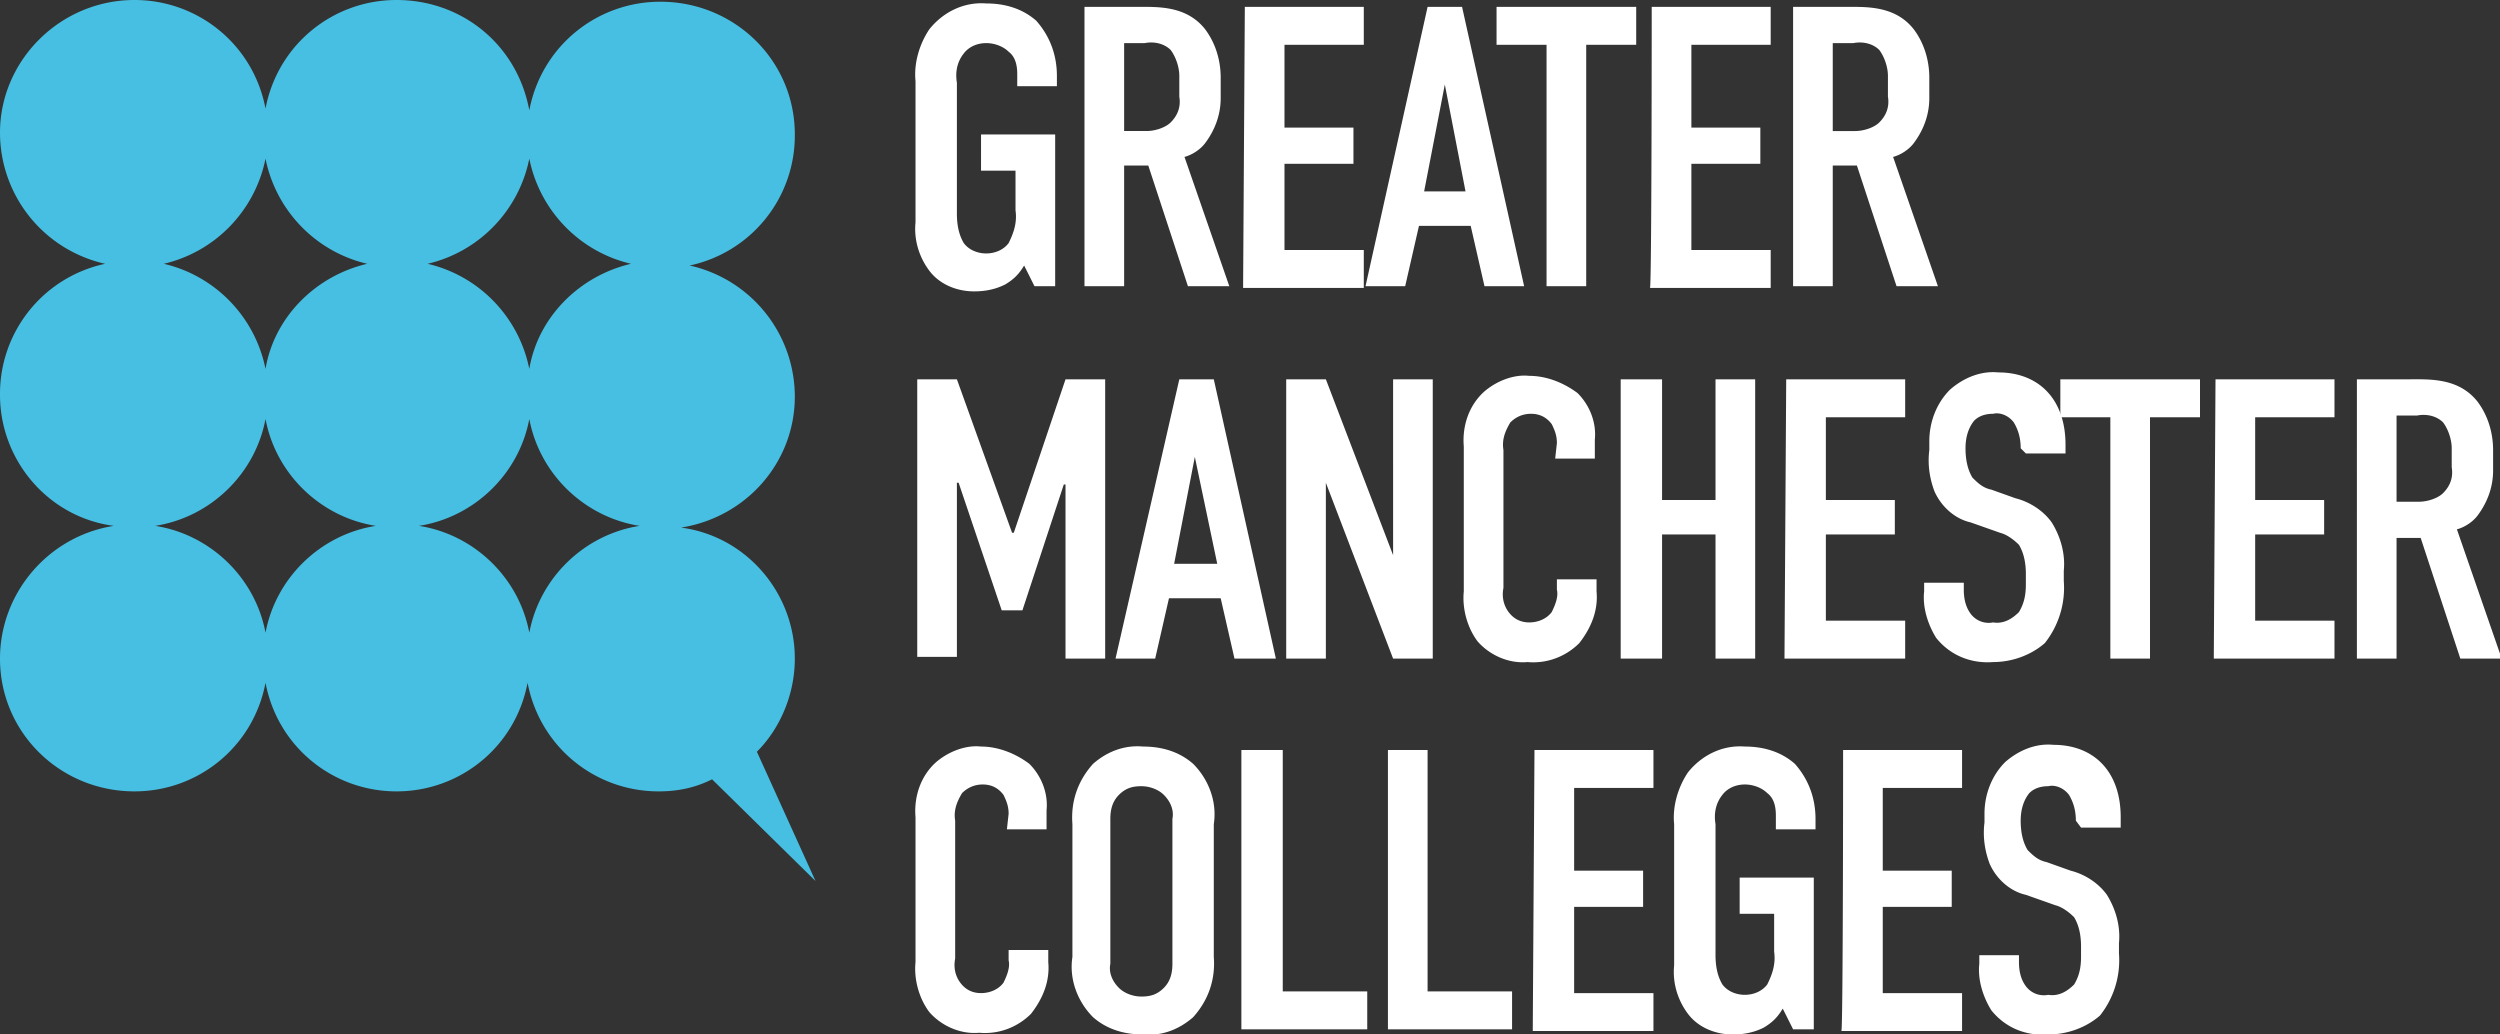 <svg xmlns="http://www.w3.org/2000/svg" width="145" height="60"><rect width="100%" height="100%" fill="#333333" stroke="none"/><g fill="#fff"><path d="M59.4 15.4c-.3.5-.6.8-1.1 1.1-.6.3-1.2.4-1.8.4-1 0-2-.4-2.6-1.2s-.9-1.8-.8-2.8V4.7c-.1-1 .2-2.1.8-3 .8-1 2-1.6 3.3-1.5 1.1 0 2.1.3 2.9 1 .8.9 1.2 2 1.2 3.2V5H59v-.7c0-.5-.1-1-.5-1.3-.3-.3-.8-.5-1.3-.5s-1 .2-1.3.6c-.4.5-.5 1.1-.4 1.7v7.6c0 .6.1 1.2.4 1.7.3.4.8.6 1.3.6s1-.2 1.3-.6c.3-.6.5-1.2.4-1.9V9.9h-2V7.8h4.3v8.8H60l-.6-1.2zm6.5-15c1.2 0 2.9-.1 4 1.3.6.8.9 1.8.9 2.8v1.2c0 .9-.3 1.8-.9 2.6-.3.4-.8.7-1.2.8l2.6 7.5h-2.4l-2.3-7h-1.4v7h-2.3V.4h3zm-.7 7.2h1.3c.5 0 1.1-.2 1.4-.5.4-.4.6-.9.5-1.5V4.4c0-.5-.2-1.1-.5-1.5-.4-.4-1-.5-1.5-.4h-1.2v5.1h0zm7-7.2h6.9v2.2h-4.6v4.8h4v2.1h-4v5h4.6v2.2h-7L72.2.4zm13.9 16.2l-.8-3.5h-3l-.8 3.5h-2.3L82.8.4h2l3.6 16.2h-2.3zM83.8 4.9l-1.2 6.2H85l-1.2-6.2zM94.9.4v2.2H92v14h-2.3v-14h-2.9V.4h8.1zm.9 0h6.9v2.2h-4.6v4.8h4v2.1h-4v5h4.6v2.2h-7c.1-.1.1-16.3.1-16.3zm11.2 0c1.2 0 2.9-.1 4 1.3.6.8.9 1.8.9 2.8v1.2c0 .9-.3 1.8-.9 2.6-.3.4-.8.7-1.2.8l2.6 7.5H110l-2.3-7h-1.4v7H104V.4h3zm-.7 7.2h1.3c.5 0 1.1-.2 1.4-.5.4-.4.6-.9.5-1.5V4.4c0-.5-.2-1.1-.5-1.5-.4-.4-1-.5-1.5-.4h-1.2v5.1h0zM53.2 22h2.3l3.2 8.9h.1l3-8.9h2.3v16.2h-2.3V28.1h-.1l-2.4 7.3h-1.2L55.6 28h-.1v10.1h-2.3V22zm18.4 16.2l-.8-3.5h-3l-.8 3.5h-2.3L68.4 22h2L74 38.2h-2.4zm-2.3-11.7l-1.2 6.2h2.5l-1.3-6.2zm7.6-4.5l3.9 10.2V22h2.3v16.2h-2.3L76.9 28v10.2h-2.3V22h2.3 0zm13.4 3.7c0-.4-.1-.7-.3-1.1-.3-.4-.7-.6-1.2-.6s-.9.2-1.2.5c-.3.5-.5 1-.4 1.6v8c-.1.5 0 1 .3 1.4s.7.6 1.2.6 1-.2 1.3-.6c.2-.4.4-.9.3-1.3v-.6h2.3v.7c.1 1.1-.3 2.1-1 3-.8.8-1.9 1.2-3 1.1-1.1.1-2.2-.4-2.9-1.2-.6-.8-.9-1.9-.8-2.9v-8.4c-.1-1.2.3-2.4 1.2-3.2.7-.6 1.7-1 2.6-.9 1 0 2 .4 2.8 1 .7.7 1.1 1.7 1 2.7v1.1h-2.3l.1-.9zm6.1-3.7v7h3.1v-7h2.3v16.2h-2.3V31h-3.1v7.2H94V22h2.4zm7.2 0h6.9v2.2h-4.6V29h4v2h-4v5h4.6v2.2h-7l.1-16.2zm13.6 4c0-.5-.1-1-.4-1.5-.3-.4-.8-.6-1.2-.5-.4 0-.8.1-1.1.4-.4.5-.5 1.1-.5 1.6 0 .6.1 1.2.4 1.7.3.3.6.6 1.1.7l1.4.5c.8.2 1.6.7 2.1 1.4.5.8.8 1.8.7 2.8v.6a5.16 5.16 0 0 1-1.1 3.6c-.8.7-1.9 1.1-3 1.1-1.3.1-2.5-.4-3.3-1.4-.5-.8-.8-1.8-.7-2.7v-.5h2.3v.4c0 .5.1 1 .4 1.4a1.3 1.3 0 0 0 1.3.5c.6.1 1.1-.2 1.5-.6.3-.5.4-1 .4-1.6v-.6c0-.6-.1-1.2-.4-1.7-.3-.3-.7-.6-1.1-.7l-1.7-.6c-.9-.2-1.7-.9-2.1-1.8-.3-.8-.4-1.6-.3-2.4v-.5c0-1.1.4-2.2 1.2-3 .8-.7 1.8-1.1 2.8-1 2.3 0 3.9 1.5 3.9 4.2v.5h-2.3l-.3-.3z"/><path d="M127.6 22v2.2h-2.9v14h-2.3v-14h-2.9V22h8.1 0zm.9 0h6.9v2.2h-4.6V29h4v2h-4v5h4.6v2.2h-7l.1-16.2zm11.2 0c1.2 0 2.9-.1 4 1.3.6.8.9 1.8.9 2.8v1.2c0 .9-.3 1.8-.9 2.6-.3.4-.8.7-1.2.8l2.6 7.5h-2.4l-2.3-7H139v7h-2.3V22h3zm-.7 7.1h1.3c.5 0 1.1-.2 1.4-.5.4-.4.6-.9.5-1.5V26c0-.5-.2-1.1-.5-1.5-.4-.4-1-.5-1.5-.4H139v5h0zM58.5 47.2c0-.4-.1-.7-.3-1.1-.3-.4-.7-.6-1.2-.6s-.9.2-1.2.5c-.3.5-.5 1-.4 1.6v8c-.1.5 0 1 .3 1.4s.7.6 1.2.6 1-.2 1.3-.6c.2-.4.4-.9.3-1.3v-.6h2.3v.7c.1 1.1-.3 2.1-1 3-.8.8-1.9 1.2-3 1.1-1.1.1-2.2-.4-2.9-1.2-.6-.8-.9-1.9-.8-2.9v-8.4c-.1-1.2.3-2.4 1.2-3.2.7-.6 1.7-1 2.6-.9 1 0 2 .4 2.8 1 .7.7 1.1 1.7 1 2.7v1.1h-2.3l.1-.9h0zm3.7.6c-.1-1.3.3-2.5 1.2-3.5.8-.7 1.8-1.1 2.9-1 1.1 0 2.1.3 2.9 1 .9.9 1.4 2.2 1.2 3.5v7.7c.1 1.3-.3 2.5-1.2 3.5-.8.7-1.8 1.1-2.9 1-1.1 0-2.1-.3-2.9-1-.9-.9-1.4-2.2-1.2-3.5v-7.7zm5.8-.3c.1-.5-.1-1-.5-1.4-.3-.3-.8-.5-1.3-.5s-.9.1-1.3.5-.5.9-.5 1.4v8.4c-.1.5.1 1 .5 1.4.3.3.8.5 1.3.5s.9-.1 1.3-.5.5-.9.5-1.4v-8.4zm6.4-4v14h4.9v2.2H72V43.5h2.4zm8.4 0v14h4.9v2.2h-7.2V43.5h2.3zm6.2 0h6.9v2.2h-4.6v4.8h4v2.1h-4v5h4.6v2.2h-7l.1-16.3zm14.4 15c-.3.5-.6.8-1.1 1.1-.6.3-1.2.4-1.8.4-1 0-2-.4-2.6-1.2S97 57 97.1 56v-8.2c-.1-1 .2-2.1.8-3 .8-1 2-1.6 3.3-1.5 1.1 0 2.1.3 2.9 1 .8.9 1.2 2 1.2 3.2v.6H103v-.8c0-.5-.1-1-.5-1.3-.3-.3-.8-.5-1.3-.5s-1 .2-1.3.6c-.4.5-.5 1.1-.4 1.7v7.6c0 .6.1 1.2.4 1.7.3.4.8.6 1.3.6s1-.2 1.3-.6c.3-.6.5-1.2.4-1.9V53h-2v-2.1h4.3v8.8H104l-.6-1.2zm3.5-15h6.9v2.2h-4.6v4.8h4v2.1h-4v5h4.6v2.2h-7c.1 0 .1-16.3.1-16.3zm13.5 4.1c0-.5-.1-1-.4-1.5-.3-.4-.8-.6-1.2-.5-.4 0-.8.1-1.1.4-.4.5-.5 1.1-.5 1.6 0 .6.1 1.2.4 1.7.3.3.6.6 1.1.7l1.4.5c.8.2 1.6.7 2.1 1.4.5.8.8 1.8.7 2.8v.6a5.16 5.16 0 0 1-1.1 3.6c-.8.7-1.9 1.1-3 1.1-1.3.1-2.5-.4-3.3-1.4-.5-.8-.8-1.8-.7-2.7v-.5h2.3v.4c0 .5.1 1 .4 1.4a1.3 1.3 0 0 0 1.3.5c.6.1 1.1-.2 1.5-.6.3-.5.4-1 .4-1.6v-.6c0-.6-.1-1.2-.4-1.7-.3-.3-.7-.6-1.1-.7l-1.7-.6c-.9-.2-1.7-.9-2.1-1.8-.3-.8-.4-1.6-.3-2.4v-.5c0-1.1.4-2.2 1.2-3 .8-.7 1.8-1.1 2.8-1 2.3 0 3.9 1.5 3.9 4.2v.6h-2.3l-.3-.4z"/></g><path d="M47.3 51.1l-3.4-7.5c1.4-1.4 2.2-3.4 2.2-5.4 0-3.8-2.8-7.1-6.6-7.6 3.8-.6 6.6-3.8 6.6-7.6a7.8 7.8 0 0 0-6.1-7.6 7.71 7.71 0 0 0 6.1-7.6c0-4.3-3.5-7.7-7.8-7.7h0c-3.7 0-6.9 2.6-7.6 6.3C30 2.6 26.8 0 23 0c-3.7 0-6.9 2.6-7.6 6.3C14.7 2.6 11.5 0 7.8 0 3.5 0 0 3.5 0 7.7h0a7.8 7.8 0 0 0 6.1 7.6A7.71 7.71 0 0 0 0 22.9c0 3.8 2.8 7.1 6.6 7.6-3.8.6-6.6 3.9-6.6 7.7 0 4.3 3.5 7.7 7.8 7.7h0c3.7 0 6.9-2.6 7.6-6.3.7 3.7 3.9 6.3 7.6 6.3s6.9-2.6 7.6-6.3c.7 3.7 3.9 6.3 7.6 6.3 1.1 0 2.1-.2 3.1-.7l6 5.9zM30.7 9.2c.6 3 2.9 5.4 5.9 6.1-3 .7-5.4 3.1-5.9 6.1-.6-3-2.9-5.4-5.9-6.1 3-.7 5.3-3.1 5.9-6.1h0zm-15.3 0c.6 3 2.9 5.4 5.9 6.1-3 .7-5.4 3.1-5.9 6.1-.6-3-2.9-5.4-5.9-6.1 3-.7 5.3-3.1 5.9-6.1h0zm0 27.5c-.6-3.2-3.2-5.7-6.4-6.2 3.2-.5 5.8-3 6.4-6.2.6 3.2 3.2 5.7 6.4 6.2-3.2.5-5.8 3-6.4 6.2h0zm15.3 0c-.6-3.2-3.2-5.7-6.4-6.2 3.2-.5 5.8-3 6.4-6.2.6 3.2 3.2 5.7 6.4 6.2-3.2.5-5.8 3-6.4 6.2h0z" fill="#47bfe2"/></svg>